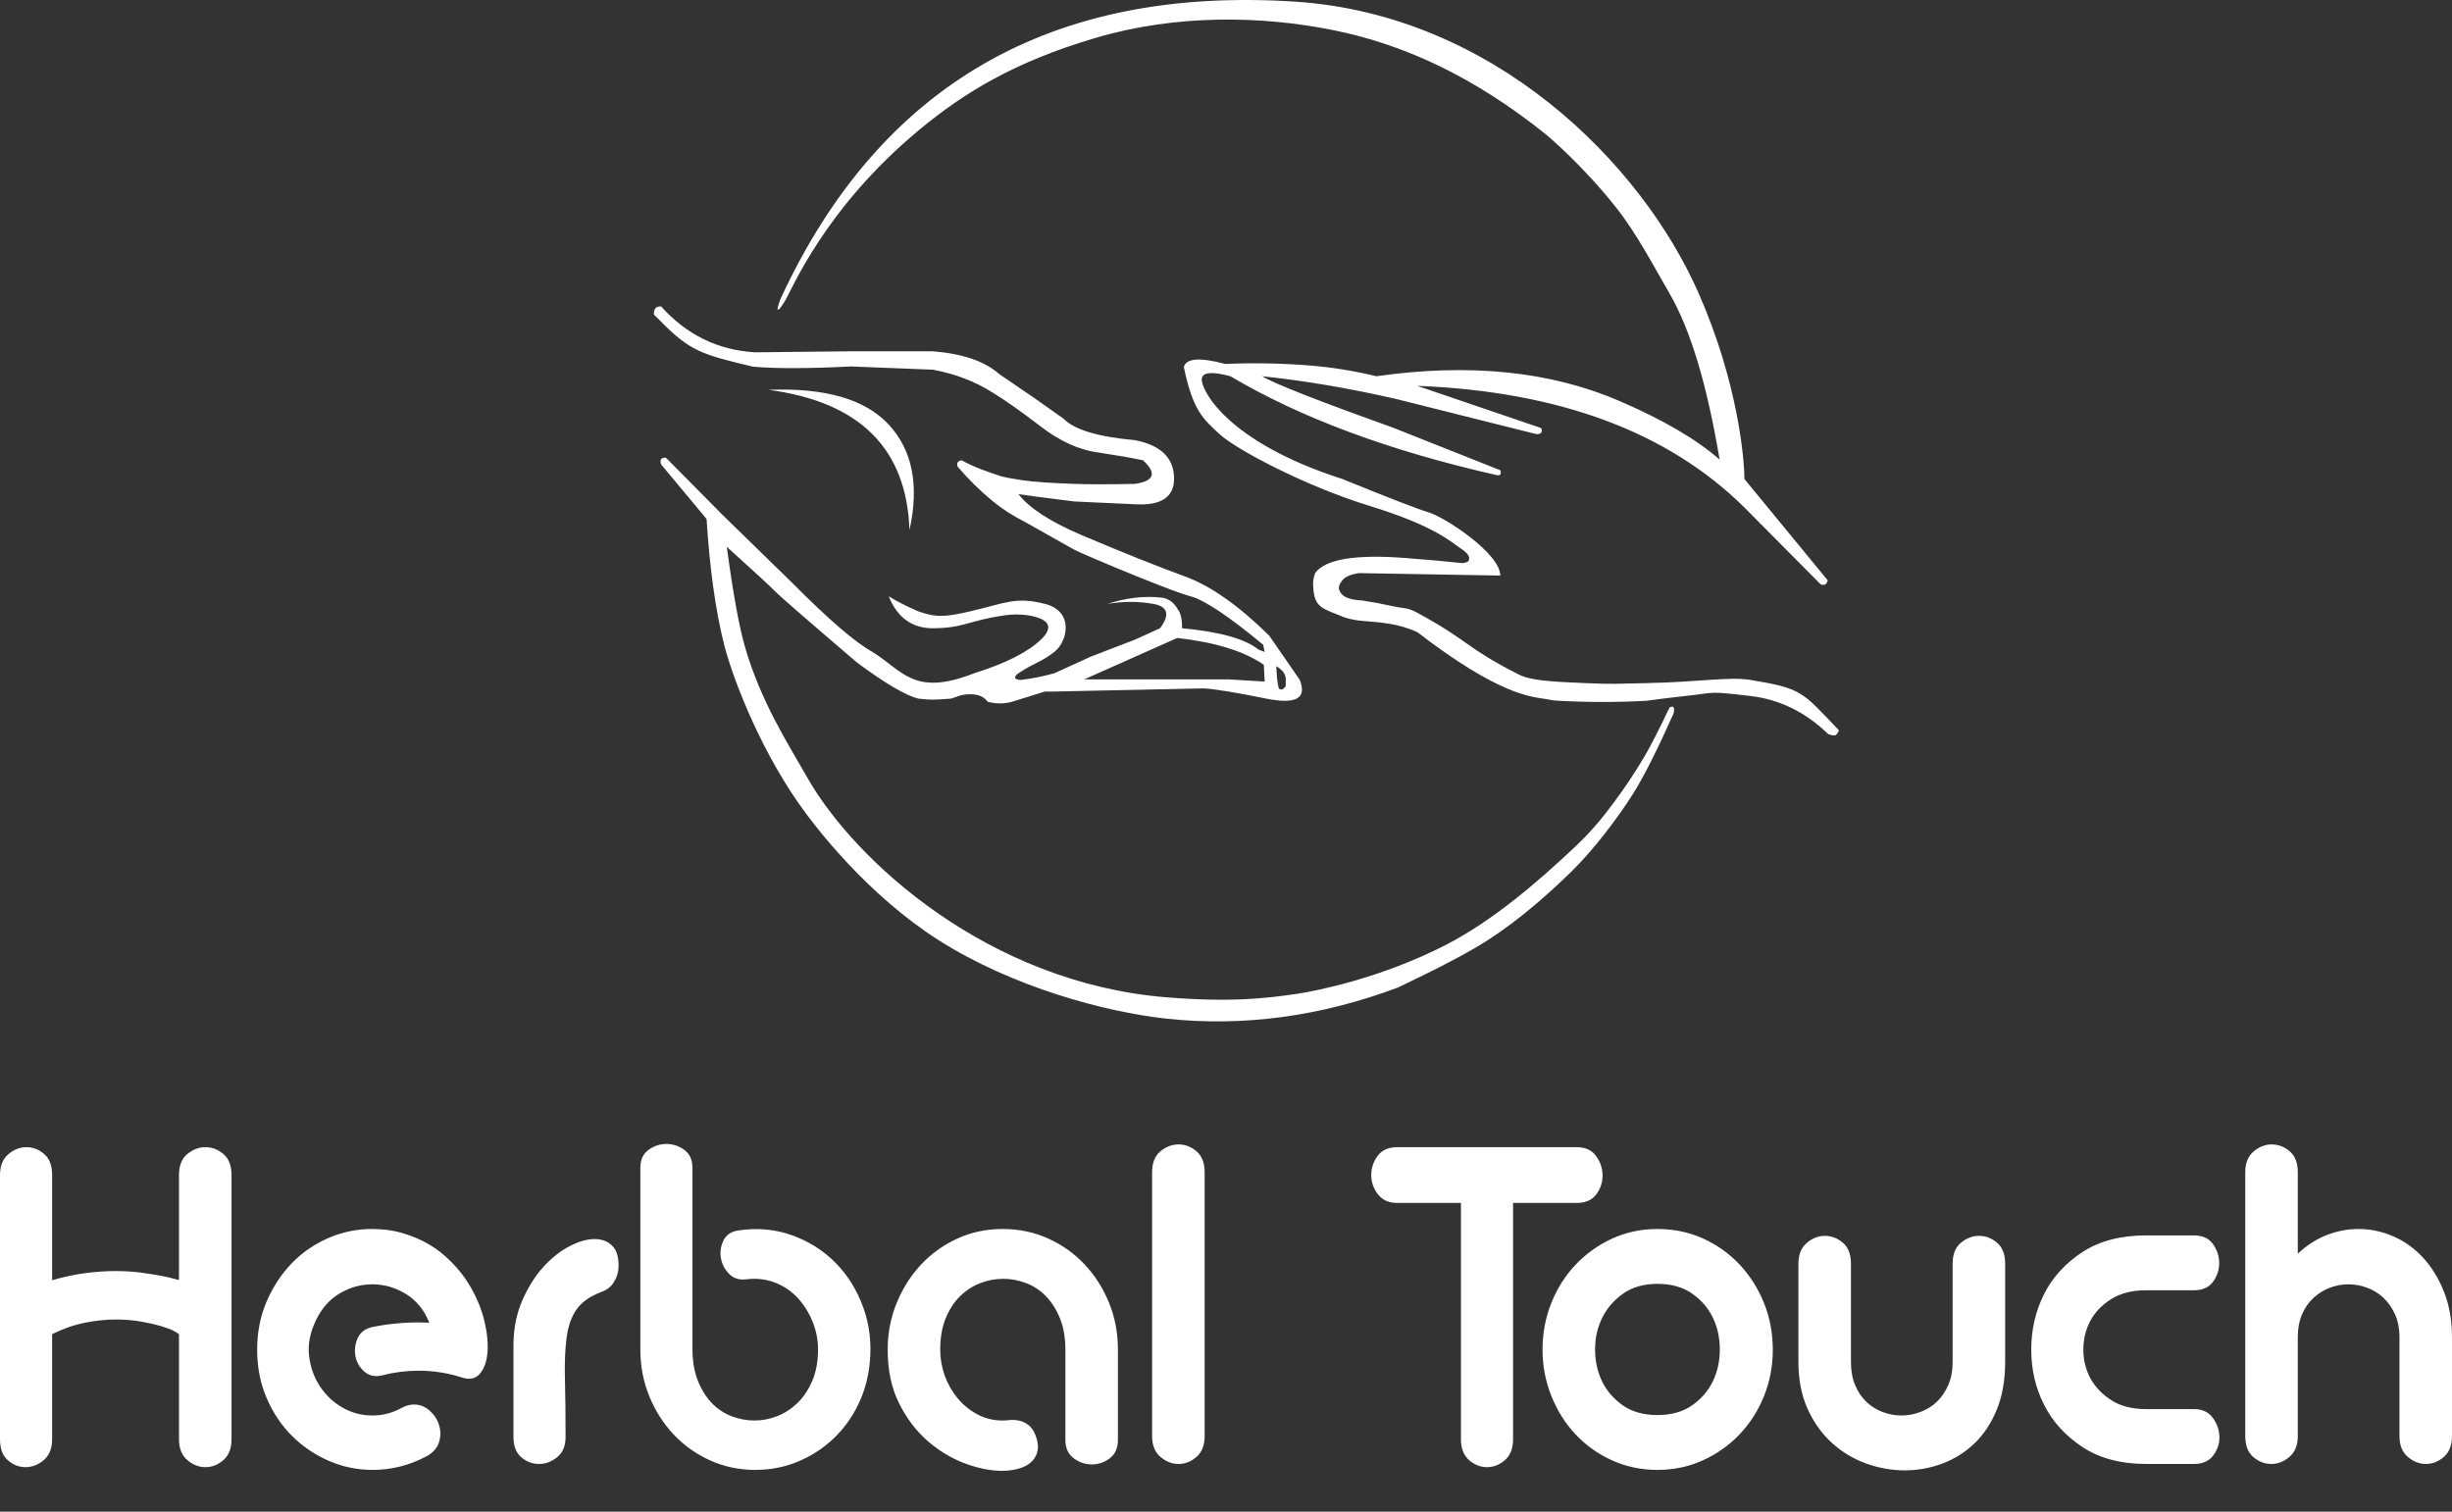 <?xml version="1.0" encoding="UTF-8"?>
<svg width="120px" height="74px" viewBox="0 0 120 74" version="1.1" xmlns="http://www.w3.org/2000/svg" xmlns:xlink="http://www.w3.org/1999/xlink">
    <rect x="0" y="0" width="120" height="74" fill="#333333" stroke="none"/>
    <title>logo-3</title>
    <g id="logo-3" stroke="none" stroke-width="1" fill="none" fill-rule="evenodd">
        <path d="M32.354,15.001 C33.6,16.389 35.132,17.138 36.95,17.247 L41.677,17.196 L45.647,17.196 C47.11,17.313 48.191,17.682 48.89,18.303 L50.627,19.49 C51.575,20.16 52.049,20.495 52.049,20.495 C52.573,21.035 53.74,21.386 55.548,21.547 C56.787,21.791 57.424,22.395 57.458,23.356 C57.491,24.318 56.855,24.761 55.548,24.685 L52.58,24.548 L50.627,24.3 L49.841,24.187 C50.365,24.866 51.387,25.531 52.905,26.183 C55.025,27.079 56.714,27.755 57.974,28.211 C59.234,28.667 60.616,29.637 62.12,31.122 L63.61,33.28 C63.972,34.188 63.424,34.494 61.968,34.198 C60.511,33.902 59.495,33.735 58.917,33.698 L51.598,33.852 L51.137,33.852 L49.516,34.356 C49.324,34.407 49.132,34.433 48.94,34.433 C48.741,34.433 48.543,34.407 48.344,34.356 C48.217,34.187 48.055,34.078 47.859,34.029 C47.626,33.969 47.358,33.969 47.056,34.029 L46.545,34.198 C46.14,34.232 45.841,34.249 45.647,34.249 C45.454,34.249 45.216,34.232 44.935,34.198 C44.304,34.034 43.304,33.444 41.934,32.428 C39.443,30.297 38.104,29.132 37.918,28.934 C37.731,28.737 36.948,28.013 35.569,26.765 C35.872,29.026 36.167,30.653 36.453,31.646 C37.225,34.326 38.551,36.386 39.532,38.103 C41.821,42.111 48.344,48.109 57.071,48.819 C60.253,49.078 61.993,48.867 63.453,48.653 C64.425,48.51 67.601,47.881 70.773,46.247 C73.068,45.065 75.263,43.169 77.086,41.451 C77.935,40.65 78.49,39.945 78.979,39.286 C79.558,38.506 80.012,37.822 80.466,37.055 C80.768,36.545 81.183,35.736 81.71,34.627 C81.81,34.581 81.874,34.581 81.904,34.627 C81.939,34.68 81.939,34.78 81.904,34.925 C81.112,36.702 80.456,38.004 79.937,38.831 C79.163,40.064 77.963,41.63 76.915,42.655 C75.771,43.773 74.401,44.991 72.825,46.015 C71.944,46.587 70.474,47.363 68.415,48.342 C64.612,49.764 60.83,50.271 57.071,49.864 C54.08,49.54 49.531,48.315 45.923,46.015 C42.507,43.836 39.973,40.605 39.057,39.286 C37.047,36.388 35.794,32.974 35.439,31.558 C35.018,29.885 34.732,27.833 34.579,25.404 L32.354,22.733 C32.317,22.615 32.317,22.53 32.354,22.479 C32.396,22.421 32.476,22.397 32.592,22.407 L35.361,25.205 L38.749,28.511 C40.549,30.323 41.865,31.457 42.699,31.914 C44.2,32.846 44.721,34.116 47.674,32.958 C49.209,32.476 50.298,31.927 50.941,31.31 C51.584,30.693 51.367,30.295 50.289,30.116 C49.922,30.068 49.564,30.068 49.214,30.116 C47.418,30.363 47.168,30.754 45.647,30.754 C44.634,30.754 43.916,30.233 43.495,29.193 C43.895,29.438 44.374,29.683 44.935,29.925 C45.771,30.223 46.218,30.223 47.488,29.925 C49.232,29.517 49.695,29.197 51.137,29.561 C52.58,29.925 52.254,31.399 51.598,31.914 C50.941,32.428 50.67,32.409 49.841,32.958 C49.709,33.045 49.675,33.129 49.675,33.187 C49.675,33.219 49.822,33.3 49.982,33.28 C50.517,33.217 51.055,33.109 51.598,32.958 L53.369,32.15 L55.548,31.31 L56.773,30.754 C57.27,30.087 57.159,29.689 56.44,29.561 C55.72,29.433 54.972,29.433 54.196,29.561 C55.115,29.268 55.987,29.164 56.811,29.25 C57.327,29.303 57.544,29.652 57.702,29.925 C57.807,30.108 57.857,30.384 57.852,30.754 C59.699,30.926 60.946,31.274 61.592,31.799 L61.893,31.914 L61.816,31.558 C60.118,30.153 58.935,29.365 58.269,29.193 C57.882,29.093 56.984,28.753 56.013,28.364 L55.523,28.167 C54.13,27.6 52.734,27.001 52.58,26.912 C52.392,26.804 51.579,26.346 50.141,25.539 C49.563,25.248 49.05,24.918 48.6,24.548 C47.959,24.02 47.381,23.452 46.867,22.844 C46.838,22.757 46.838,22.689 46.867,22.64 C46.901,22.584 46.964,22.547 47.056,22.531 C47.462,22.751 47.891,22.938 48.344,23.092 C49.058,23.335 48.94,23.335 49.841,23.478 C50.743,23.622 51.688,23.652 52.58,23.687 C53.252,23.713 54.242,23.713 55.548,23.687 C56.493,23.548 56.622,23.162 55.937,22.531 L55.074,22.363 L53.785,22.157 C52.839,22.038 51.891,21.613 50.941,20.884 C49.991,20.154 49.211,19.603 48.6,19.231 C47.742,18.679 46.758,18.301 45.647,18.097 C42.984,17.992 41.652,17.939 41.652,17.939 C39.571,18.044 37.971,18.048 36.852,17.95 C34.358,17.357 33.774,17.196 32.331,15.724 L32.001,15.399 C31.995,15.259 32.022,15.155 32.082,15.087 C32.14,15.022 32.231,14.994 32.354,15.001 Z M63.387,0.081 C73.023,0.71 80.298,7.903 83.135,14.365 C85.069,18.767 85.371,22.512 85.371,23.447 L89.446,28.408 C89.425,28.508 89.386,28.574 89.328,28.608 C89.272,28.641 89.198,28.641 89.105,28.608 L85.371,24.843 C81.63,21.144 76.292,19.159 69.36,18.888 L75.423,20.954 C75.467,21.051 75.467,21.128 75.423,21.186 C75.39,21.228 75.313,21.25 75.192,21.252 L68.324,19.53 C66.031,19.006 63.846,18.635 61.77,18.418 C62.359,18.779 64.487,19.615 68.155,20.927 L73.425,23.02 C73.456,23.11 73.456,23.179 73.425,23.225 C73.402,23.259 73.348,23.272 73.263,23.262 C68.009,22.074 63.66,20.459 60.217,18.418 C59.318,18.177 58.85,18.218 58.814,18.543 C58.758,19.029 59.964,21.609 65.692,23.447 C67.978,24.378 69.389,24.923 69.925,25.084 C70.729,25.325 73.425,27.101 73.425,28.175 L66.5,28.055 C66.091,28.121 65.822,28.238 65.692,28.408 C65.483,28.681 65.452,28.866 65.692,29.11 C65.855,29.276 66.179,29.371 66.661,29.394 C67.167,29.471 67.665,29.563 68.155,29.673 C68.769,29.809 68.858,29.723 69.36,29.995 C71.938,31.393 71.697,31.683 74.315,33.012 C74.936,33.327 75.935,33.368 77.578,33.44 C79.065,33.504 79.078,33.468 80.577,33.44 C83.124,33.391 84.651,33.114 85.669,33.284 C88.223,33.713 88.161,33.836 90,35.752 C89.939,35.891 89.88,35.971 89.822,35.991 C89.763,36.012 89.647,35.995 89.475,35.939 C88.364,34.86 87.095,34.237 85.669,34.071 C83.529,33.822 84.052,33.902 82.474,34.071 C81.841,34.139 81.209,34.216 80.577,34.304 C79.138,34.383 77.71,34.383 76.293,34.304 C75.967,34.286 76.044,34.286 75.649,34.219 C74.964,34.103 73.425,34.071 69.36,30.943 C68.913,30.741 68.446,30.603 67.96,30.528 C67.34,30.432 66.801,30.415 66.5,30.376 C66.198,30.337 65.906,30.269 65.692,30.181 C64.731,29.788 64.324,29.738 64.272,28.775 C64.261,28.557 64.232,28.442 64.359,28.055 C64.855,27.371 66.336,27.125 68.802,27.317 C70.908,27.481 71.397,27.557 71.545,27.565 L71.585,27.565 C71.592,27.565 71.598,27.564 71.603,27.562 C71.637,27.552 71.679,27.567 71.85,27.485 C71.978,27.307 71.871,27.104 71.527,26.876 C71.012,26.534 70.244,25.756 67.025,24.764 C63.805,23.771 60.472,21.982 59.685,21.252 C58.898,20.522 58.378,20.114 57.937,17.966 C58.051,17.535 58.726,17.486 59.964,17.817 C61.354,17.756 62.74,17.782 64.123,17.894 C65.205,17.982 66.284,18.157 67.36,18.418 C71.913,17.769 75.878,18.172 79.256,19.629 C81.402,20.555 83.036,21.511 84.156,22.497 C83.545,18.835 82.728,16.124 81.706,14.365 C80.925,13.02 80.1,11.44 79.125,10.2 C77.444,8.063 75.674,6.593 75.649,6.573 C72.197,3.806 68.798,2.195 65.284,1.482 C61.77,0.769 57.585,0.684 53.621,1.854 C49.656,3.024 47.196,4.526 44.998,6.347 C40.346,10.2 38.746,14.209 38.422,14.721 C38.178,15.108 38.125,15.173 38.063,15.153 C38.029,15.142 38.076,14.965 38.203,14.622 C43.051,4.149 51.446,-0.698 63.387,0.081 Z M62.459,32.614 C62.473,32.806 62.485,32.996 62.496,33.183 C62.516,33.37 62.541,33.521 62.568,33.634 C62.575,33.712 62.622,33.752 62.71,33.752 C62.774,33.752 62.832,33.712 62.886,33.634 L62.925,33.568 L62.925,33.187 C62.888,33.033 62.834,32.92 62.763,32.846 C62.666,32.746 62.565,32.669 62.459,32.614 Z M57.617,31.229 L53.058,33.259 L60.151,33.259 L61.893,33.365 L61.851,32.543 C60.888,31.878 59.477,31.44 57.617,31.229 Z M43.503,20.794 C44.658,22.046 44.993,23.765 44.509,25.95 C44.375,21.961 42.076,19.672 37.611,19.083 C40.385,18.972 42.349,19.542 43.503,20.794 Z" id="Logo-Copy-2" fill="#FFFFFF"></path>
        <path d="M0,57.522 C0,57.074 0.136,56.735 0.408,56.503 C0.679,56.272 0.976,56.157 1.296,56.157 C1.617,56.157 1.906,56.269 2.164,56.492 C2.422,56.716 2.551,57.059 2.551,57.522 L2.551,62.669 C3.122,62.504 3.666,62.389 4.181,62.322 C4.697,62.255 5.178,62.221 5.624,62.221 C6.098,62.221 6.526,62.247 6.909,62.299 C7.293,62.352 7.62,62.404 7.892,62.456 C8.164,62.508 8.376,62.557 8.53,62.601 C8.683,62.646 8.76,62.661 8.76,62.646 L8.76,57.522 C8.76,57.059 8.895,56.716 9.167,56.492 C9.439,56.269 9.735,56.157 10.056,56.157 C10.376,56.157 10.669,56.269 10.934,56.492 C11.199,56.716 11.331,57.059 11.331,57.522 L11.331,70.456 C11.331,70.903 11.199,71.243 10.934,71.474 C10.669,71.705 10.376,71.821 10.056,71.821 C9.735,71.821 9.439,71.705 9.167,71.474 C8.895,71.243 8.76,70.903 8.76,70.456 L8.76,65.331 C8.76,65.302 8.683,65.246 8.53,65.164 C8.376,65.082 8.16,65 7.882,64.917 C7.603,64.835 7.275,64.761 6.899,64.694 C6.523,64.627 6.111,64.593 5.666,64.593 C5.192,64.593 4.69,64.645 4.16,64.75 C3.631,64.854 3.094,65.041 2.551,65.309 L2.551,70.456 C2.551,70.903 2.415,71.243 2.143,71.474 C1.871,71.705 1.575,71.821 1.254,71.821 C0.934,71.821 0.645,71.709 0.387,71.485 C0.129,71.262 0,70.918 0,70.456 L0,57.522 Z M12.585,66.07 C12.585,65.22 12.739,64.436 13.045,63.72 C13.352,63.004 13.76,62.381 14.268,61.852 C14.777,61.322 15.373,60.908 16.056,60.61 C16.739,60.311 17.456,60.162 18.209,60.162 C18.488,60.162 18.76,60.181 19.024,60.218 C19.289,60.255 19.561,60.319 19.84,60.408 C20.592,60.647 21.233,61.001 21.763,61.471 C22.293,61.941 22.718,62.456 23.038,63.015 C23.359,63.575 23.585,64.142 23.718,64.716 C23.85,65.29 23.895,65.798 23.854,66.238 C23.812,66.678 23.686,67.017 23.477,67.256 C23.268,67.495 22.983,67.554 22.62,67.435 C21.923,67.211 21.213,67.099 20.488,67.099 C20.195,67.099 19.899,67.118 19.599,67.155 C19.3,67.193 19.01,67.248 18.732,67.323 C18.369,67.413 18.07,67.353 17.833,67.144 C17.596,66.935 17.449,66.682 17.394,66.383 C17.338,66.085 17.376,65.79 17.509,65.499 C17.641,65.208 17.895,65.026 18.272,64.951 C19.178,64.772 20.091,64.705 21.01,64.75 C20.76,64.123 20.376,63.653 19.861,63.34 C19.345,63.027 18.801,62.87 18.23,62.87 C17.659,62.87 17.122,63.019 16.62,63.317 C16.118,63.616 15.728,64.063 15.449,64.66 C15.171,65.242 15.063,65.809 15.125,66.361 C15.188,66.913 15.362,67.409 15.648,67.849 C15.934,68.289 16.303,68.64 16.756,68.901 C17.209,69.162 17.7,69.292 18.23,69.292 C18.732,69.292 19.213,69.166 19.672,68.912 C19.868,68.807 20.063,68.755 20.258,68.755 C20.551,68.755 20.808,68.856 21.031,69.057 C21.254,69.259 21.408,69.497 21.491,69.773 C21.575,70.049 21.571,70.329 21.481,70.613 C21.39,70.896 21.178,71.127 20.843,71.306 C20.411,71.53 19.979,71.694 19.547,71.799 C19.115,71.903 18.676,71.955 18.23,71.955 C17.491,71.955 16.784,71.81 16.108,71.519 C15.432,71.228 14.833,70.825 14.31,70.31 C13.787,69.796 13.369,69.177 13.056,68.453 C12.742,67.73 12.585,66.935 12.585,66.07 Z M27.679,70.344 C27.679,70.777 27.544,71.105 27.272,71.329 C27,71.552 26.704,71.664 26.383,71.664 C26.063,71.664 25.774,71.556 25.516,71.34 C25.258,71.124 25.129,70.792 25.129,70.344 L25.129,65.757 C25.143,64.981 25.289,64.276 25.568,63.642 C25.847,63.008 26.185,62.471 26.582,62.031 C26.979,61.591 27.404,61.251 27.857,61.013 C28.31,60.774 28.725,60.655 29.101,60.655 C29.449,60.655 29.732,60.759 29.948,60.968 C30.164,61.177 30.272,61.497 30.272,61.93 C30.272,61.885 30.272,61.915 30.272,62.02 C30.272,62.124 30.251,62.251 30.209,62.4 C30.167,62.549 30.087,62.706 29.969,62.87 C29.85,63.034 29.666,63.161 29.415,63.25 C28.871,63.459 28.474,63.739 28.223,64.09 C27.972,64.44 27.808,64.899 27.732,65.466 C27.655,66.033 27.627,66.715 27.648,67.513 C27.669,68.311 27.679,69.255 27.679,70.344 Z M31.338,57.164 C31.338,56.776 31.47,56.485 31.735,56.291 C32,56.097 32.293,56 32.613,56 C32.934,56 33.226,56.097 33.491,56.291 C33.756,56.485 33.889,56.776 33.889,57.164 L33.889,66.048 C33.889,66.629 33.976,67.14 34.15,67.58 C34.324,68.021 34.551,68.386 34.829,68.677 C35.108,68.968 35.432,69.184 35.801,69.326 C36.171,69.468 36.544,69.538 36.92,69.538 C37.31,69.538 37.69,69.464 38.059,69.315 C38.429,69.166 38.76,68.945 39.052,68.655 C39.345,68.364 39.582,68.002 39.763,67.569 C39.944,67.137 40.035,66.629 40.035,66.048 C40.035,65.6 39.948,65.156 39.774,64.716 C39.599,64.276 39.359,63.888 39.052,63.552 C38.746,63.217 38.376,62.963 37.944,62.792 C37.512,62.62 37.038,62.564 36.523,62.624 C36.174,62.669 35.892,62.579 35.676,62.355 C35.46,62.131 35.328,61.87 35.279,61.572 C35.23,61.274 35.275,60.986 35.415,60.71 C35.554,60.434 35.805,60.274 36.167,60.229 C37.087,60.095 37.958,60.177 38.78,60.476 C39.603,60.774 40.31,61.225 40.902,61.829 C41.495,62.434 41.944,63.161 42.251,64.011 C42.557,64.862 42.662,65.764 42.564,66.719 C42.495,67.45 42.303,68.136 41.99,68.778 C41.676,69.419 41.268,69.975 40.767,70.445 C40.265,70.915 39.69,71.284 39.042,71.552 C38.394,71.821 37.7,71.955 36.962,71.955 C36.181,71.955 35.449,71.802 34.767,71.497 C34.084,71.191 33.488,70.769 32.979,70.232 C32.47,69.695 32.07,69.069 31.777,68.352 C31.484,67.636 31.338,66.868 31.338,66.048 L31.338,57.164 Z M43.443,66.07 C43.443,65.264 43.589,64.503 43.882,63.787 C44.174,63.071 44.571,62.445 45.073,61.908 C45.575,61.371 46.167,60.945 46.85,60.632 C47.533,60.319 48.272,60.162 49.066,60.162 C49.861,60.162 50.599,60.315 51.282,60.621 C51.965,60.927 52.561,61.348 53.07,61.885 C53.578,62.422 53.979,63.049 54.272,63.765 C54.564,64.481 54.711,65.249 54.711,66.07 L54.711,70.478 C54.711,70.881 54.578,71.183 54.314,71.385 C54.049,71.586 53.756,71.687 53.436,71.687 C53.115,71.687 52.819,71.586 52.547,71.385 C52.275,71.183 52.139,70.881 52.139,70.478 L52.139,66.07 C52.139,65.488 52.052,64.981 51.878,64.548 C51.704,64.116 51.477,63.754 51.199,63.463 C50.92,63.172 50.596,62.956 50.226,62.814 C49.857,62.672 49.484,62.601 49.108,62.601 C48.718,62.601 48.338,62.672 47.969,62.814 C47.599,62.956 47.268,63.172 46.976,63.463 C46.683,63.754 46.449,64.116 46.275,64.548 C46.101,64.981 46.014,65.488 46.014,66.07 C46.014,66.503 46.087,66.924 46.233,67.334 C46.38,67.745 46.589,68.114 46.861,68.442 C47.132,68.77 47.456,69.035 47.833,69.236 C48.209,69.438 48.62,69.538 49.066,69.538 C49.15,69.538 49.261,69.531 49.401,69.516 C49.54,69.501 49.69,69.509 49.85,69.538 C50.01,69.568 50.164,69.635 50.31,69.74 C50.456,69.844 50.578,70.016 50.676,70.255 C50.787,70.538 50.822,70.788 50.78,71.004 C50.739,71.221 50.641,71.403 50.488,71.552 C50.334,71.702 50.129,71.814 49.871,71.888 C49.613,71.963 49.331,72 49.024,72 C48.481,72 47.885,71.881 47.237,71.642 C46.589,71.403 45.983,71.041 45.418,70.557 C44.854,70.072 44.383,69.456 44.007,68.71 C43.631,67.965 43.443,67.084 43.443,66.07 Z M56.383,57.387 C56.383,56.925 56.519,56.582 56.791,56.358 C57.063,56.134 57.359,56.022 57.679,56.022 C58,56.022 58.293,56.134 58.557,56.358 C58.822,56.582 58.955,56.925 58.955,57.387 L58.955,70.299 C58.955,70.747 58.822,71.086 58.557,71.317 C58.293,71.549 58,71.664 57.679,71.664 C57.359,71.664 57.063,71.549 56.791,71.317 C56.519,71.086 56.383,70.747 56.383,70.299 L56.383,57.387 Z M81.115,60.162 C81.909,60.162 82.648,60.315 83.331,60.621 C84.014,60.927 84.61,61.348 85.118,61.885 C85.627,62.422 86.028,63.049 86.321,63.765 C86.613,64.481 86.76,65.249 86.76,66.07 C86.76,66.876 86.617,67.633 86.331,68.341 C86.045,69.05 85.648,69.673 85.139,70.21 C84.631,70.747 84.031,71.172 83.341,71.485 C82.652,71.799 81.909,71.955 81.115,71.955 C80.321,71.955 79.578,71.799 78.889,71.485 C78.199,71.172 77.603,70.747 77.101,70.21 C76.599,69.673 76.206,69.046 75.92,68.33 C75.634,67.614 75.491,66.861 75.491,66.07 C75.491,65.264 75.634,64.503 75.92,63.787 C76.206,63.071 76.603,62.445 77.111,61.908 C77.62,61.371 78.216,60.945 78.899,60.632 C79.582,60.319 80.321,60.162 81.115,60.162 Z M77.164,56.157 C77.582,56.157 77.895,56.298 78.105,56.582 C78.314,56.865 78.422,57.179 78.429,57.522 C78.436,57.865 78.334,58.178 78.125,58.462 C77.916,58.745 77.596,58.887 77.164,58.887 L74.049,58.887 L74.049,70.456 C74.049,70.903 73.916,71.243 73.652,71.474 C73.387,71.705 73.094,71.821 72.774,71.821 C72.453,71.821 72.16,71.705 71.895,71.474 C71.631,71.243 71.498,70.903 71.498,70.456 L71.498,58.887 L68.383,58.887 C67.965,58.887 67.648,58.745 67.432,58.462 C67.216,58.178 67.108,57.865 67.108,57.522 C67.108,57.179 67.213,56.865 67.422,56.582 C67.631,56.298 67.951,56.157 68.383,56.157 L77.164,56.157 Z M81.115,62.848 C80.446,62.848 79.885,63.008 79.432,63.329 C78.979,63.649 78.638,64.045 78.408,64.515 C78.178,64.985 78.063,65.499 78.063,66.059 C78.063,66.618 78.174,67.133 78.397,67.603 C78.62,68.073 78.958,68.468 79.411,68.789 C79.864,69.11 80.432,69.27 81.115,69.27 C81.798,69.27 82.366,69.11 82.819,68.789 C83.272,68.468 83.61,68.073 83.833,67.603 C84.056,67.133 84.167,66.618 84.167,66.059 C84.167,65.499 84.056,64.985 83.833,64.515 C83.61,64.045 83.272,63.649 82.819,63.329 C82.366,63.008 81.798,62.848 81.115,62.848 Z M98.132,66.674 C98.132,67.569 97.993,68.352 97.714,69.024 C97.436,69.695 97.066,70.247 96.606,70.68 C96.146,71.112 95.624,71.437 95.038,71.653 C94.453,71.869 93.847,71.978 93.22,71.978 C92.578,71.978 91.948,71.866 91.328,71.642 C90.707,71.418 90.15,71.083 89.655,70.635 C89.16,70.187 88.763,69.632 88.463,68.968 C88.164,68.304 88.014,67.539 88.014,66.674 L88.014,61.863 C88.014,61.415 88.15,61.076 88.422,60.845 C88.693,60.614 88.99,60.498 89.31,60.498 C89.631,60.498 89.923,60.61 90.188,60.834 C90.453,61.057 90.585,61.4 90.585,61.863 L90.585,66.674 C90.585,67.107 90.655,67.487 90.794,67.815 C90.934,68.144 91.118,68.416 91.348,68.632 C91.578,68.848 91.843,69.013 92.143,69.124 C92.443,69.236 92.746,69.292 93.052,69.292 C93.359,69.292 93.666,69.236 93.972,69.124 C94.279,69.013 94.547,68.848 94.777,68.632 C95.007,68.416 95.195,68.144 95.341,67.815 C95.488,67.487 95.561,67.107 95.561,66.674 L95.561,61.863 C95.561,61.4 95.697,61.057 95.969,60.834 C96.24,60.61 96.537,60.498 96.857,60.498 C97.178,60.498 97.47,60.61 97.735,60.834 C98,61.057 98.132,61.4 98.132,61.863 L98.132,66.674 Z M105.031,71.664 C103.791,71.664 102.753,71.388 101.916,70.836 C101.08,70.284 100.453,69.594 100.035,68.766 C99.617,67.938 99.408,67.04 99.408,66.07 C99.408,65.1 99.613,64.201 100.024,63.373 C100.436,62.545 101.059,61.855 101.895,61.303 C102.732,60.752 103.777,60.476 105.031,60.476 L107.373,60.476 C107.791,60.476 108.101,60.617 108.303,60.901 C108.505,61.184 108.606,61.494 108.606,61.829 C108.606,62.165 108.505,62.471 108.303,62.747 C108.101,63.023 107.791,63.161 107.373,63.161 L105.031,63.161 C104.348,63.161 103.777,63.306 103.317,63.597 C102.857,63.888 102.516,64.246 102.293,64.671 C102.07,65.097 101.958,65.563 101.958,66.07 C101.958,66.577 102.073,67.043 102.303,67.469 C102.533,67.894 102.875,68.252 103.328,68.543 C103.78,68.834 104.348,68.979 105.031,68.979 L107.373,68.979 C107.777,68.979 108.084,69.121 108.293,69.404 C108.502,69.688 108.61,69.997 108.617,70.333 C108.624,70.669 108.523,70.974 108.314,71.25 C108.105,71.526 107.791,71.664 107.373,71.664 L105.031,71.664 Z M112.453,70.299 C112.453,70.747 112.317,71.086 112.045,71.317 C111.774,71.549 111.477,71.664 111.157,71.664 C110.836,71.664 110.544,71.552 110.279,71.329 C110.014,71.105 109.882,70.762 109.882,70.299 L109.882,57.387 C109.882,56.94 110.017,56.6 110.289,56.369 C110.561,56.138 110.857,56.022 111.178,56.022 C111.498,56.022 111.791,56.134 112.056,56.358 C112.321,56.582 112.453,56.925 112.453,57.387 L112.453,61.371 C112.899,60.953 113.376,60.647 113.885,60.453 C114.394,60.259 114.906,60.162 115.422,60.162 C116.007,60.162 116.575,60.282 117.125,60.52 C117.676,60.759 118.164,61.11 118.589,61.572 C119.014,62.034 119.355,62.594 119.613,63.25 C119.871,63.907 120,64.645 120,65.466 L120,70.299 C120,70.747 119.868,71.086 119.603,71.317 C119.338,71.549 119.045,71.664 118.725,71.664 C118.404,71.664 118.108,71.549 117.836,71.317 C117.564,71.086 117.429,70.747 117.429,70.299 L117.429,65.466 C117.429,65.033 117.355,64.656 117.209,64.336 C117.063,64.015 116.875,63.746 116.645,63.53 C116.415,63.314 116.15,63.15 115.85,63.038 C115.551,62.926 115.247,62.87 114.941,62.87 C114.62,62.87 114.314,62.926 114.021,63.038 C113.728,63.15 113.463,63.314 113.226,63.53 C112.99,63.746 112.801,64.015 112.662,64.336 C112.523,64.656 112.453,65.033 112.453,65.466 L112.453,70.299 Z" id="Combined-Shape-Copy-4" fill="#FFFFFF" fill-rule="nonzero"></path>
    </g>
</svg>